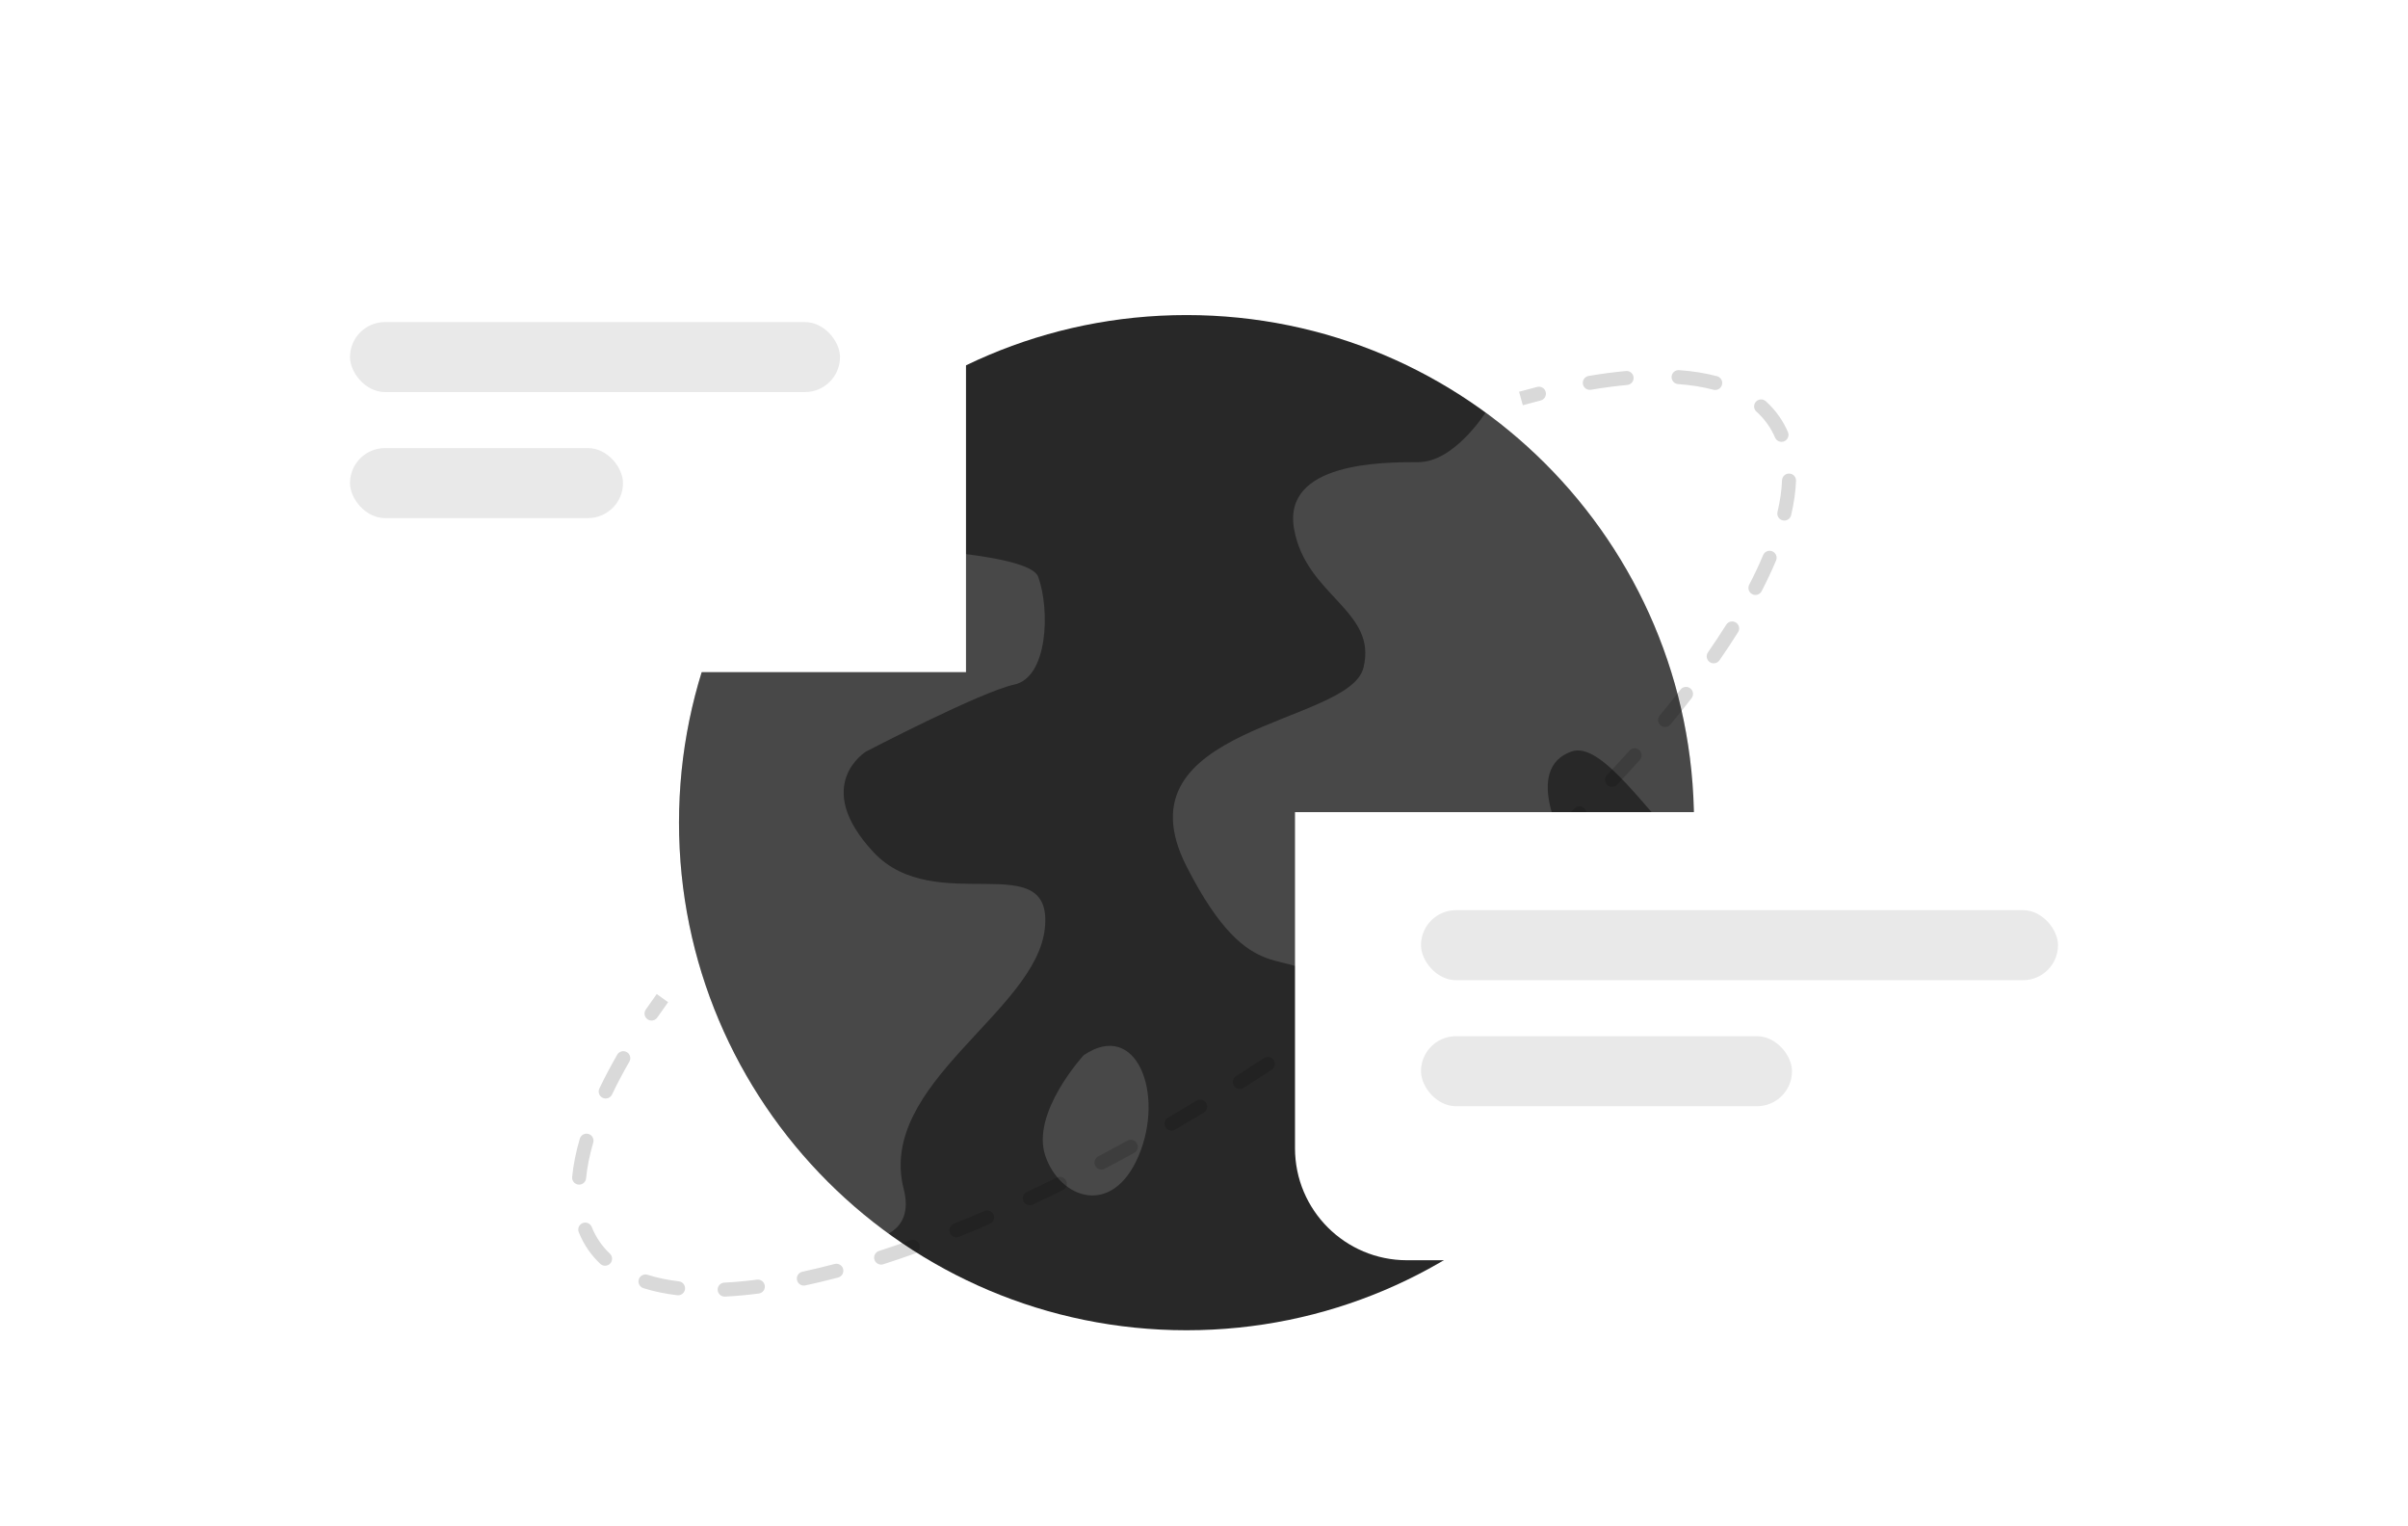 <svg width="344" height="218" viewBox="0 0 344 218" fill="none" xmlns="http://www.w3.org/2000/svg">
<path d="M242 117.5C242 157.541 209.542 190 169.5 190C129.459 190 97 157.541 97 117.5C97 77.459 129.459 45 169.5 45C209.542 45 242 77.459 242 117.5Z" fill="#282828"/>
<path d="M124.753 121.685C115.872 112.121 123.728 107.339 123.728 107.339C123.728 107.339 140.124 98.799 144.907 97.774C149.688 96.749 150.03 87.186 148.323 82.404C146.619 77.633 109.072 77.724 108.883 77.725C101.373 89.146 97.001 102.811 97.001 117.501C97.001 141.638 108.799 163.017 126.94 176.194C128.962 175.082 129.923 173.047 129.104 169.848C125.257 154.819 147.981 144.572 149.261 132.616C150.539 120.66 133.634 131.249 124.753 121.685Z" fill="white" fill-opacity="0.15"/>
<path d="M154.812 150.718C154.812 150.718 147.26 158.916 149.328 165.065C151.395 171.212 158.91 173.946 162.669 165.065C166.426 156.183 162.326 145.594 154.812 150.718Z" fill="white" fill-opacity="0.15"/>
<path d="M193.832 150.369C198.451 159.404 205.426 172.049 211.574 176.547C216.218 173.233 220.452 169.384 224.191 165.093C229.827 148.777 231.957 132.645 227.569 126.959C222.446 120.319 217.664 109.73 224.495 107.339C228.842 105.817 235.266 116.037 241.828 122.487C241.938 120.839 242 119.177 242 117.501C242 93.436 230.272 72.113 212.223 58.927C212.223 58.927 207.757 66.008 202.633 66.008C197.51 66.008 183.164 66.008 184.871 75.572C186.578 85.136 196.826 87.186 194.777 95.384C192.728 103.581 159.253 103.581 169.5 123.734C178.93 142.277 184.129 134.504 188.708 140.596" fill="white" fill-opacity="0.15"/>
<path d="M92.664 144.482C92.508 144.71 92.566 145.021 92.793 145.178C93.021 145.334 93.332 145.276 93.488 145.049L92.664 144.482ZM89.476 151.388C89.614 151.149 89.531 150.843 89.292 150.705C89.053 150.567 88.747 150.65 88.609 150.889L89.476 151.388ZM86.077 155.685C85.958 155.934 86.063 156.233 86.312 156.352C86.562 156.471 86.86 156.365 86.979 156.116L86.077 155.685ZM84.267 163.064C84.345 162.799 84.193 162.521 83.928 162.444C83.663 162.366 83.385 162.518 83.308 162.783L84.267 163.064ZM82.234 168.154C82.208 168.428 82.409 168.673 82.684 168.699C82.959 168.725 83.203 168.524 83.23 168.249L82.234 168.154ZM84.072 175.436C83.97 175.18 83.679 175.055 83.422 175.158C83.166 175.26 83.041 175.551 83.144 175.807L84.072 175.436ZM86.098 180.149C86.299 180.338 86.615 180.329 86.804 180.128C86.994 179.927 86.984 179.61 86.783 179.421L86.098 180.149ZM92.362 182.554C92.099 182.47 91.818 182.615 91.734 182.878C91.65 183.141 91.795 183.423 92.058 183.507L92.362 182.554ZM96.81 184.504C97.084 184.537 97.333 184.341 97.366 184.067C97.398 183.793 97.202 183.544 96.928 183.511L96.81 184.504ZM103.497 183.695C103.221 183.708 103.008 183.942 103.022 184.218C103.035 184.494 103.27 184.707 103.545 184.694L103.497 183.695ZM108.329 184.26C108.603 184.224 108.797 183.973 108.761 183.7C108.726 183.426 108.475 183.232 108.201 183.268L108.329 184.26ZM114.731 182.13C114.461 182.188 114.289 182.454 114.347 182.724C114.405 182.994 114.671 183.165 114.941 183.107L114.731 182.13ZM119.608 181.986C119.875 181.915 120.035 181.642 119.964 181.375C119.894 181.108 119.62 180.948 119.353 181.019L119.608 181.986ZM125.723 179.148C125.46 179.233 125.315 179.514 125.4 179.777C125.484 180.04 125.766 180.185 126.029 180.1L125.723 179.148ZM130.567 178.558C130.827 178.465 130.962 178.179 130.87 177.919C130.777 177.659 130.49 177.524 130.23 177.617L130.567 178.558ZM136.438 175.258C136.182 175.361 136.058 175.652 136.161 175.908C136.264 176.165 136.555 176.289 136.811 176.186L136.438 175.258ZM141.225 174.348C141.479 174.239 141.596 173.945 141.486 173.691C141.377 173.437 141.083 173.32 140.829 173.43L141.225 174.348ZM146.902 170.698C146.652 170.816 146.544 171.113 146.661 171.363C146.778 171.613 147.076 171.721 147.326 171.604L146.902 170.698ZM151.629 169.534C151.877 169.411 151.978 169.111 151.856 168.864C151.734 168.616 151.434 168.515 151.186 168.637L151.629 169.534ZM157.118 165.607C156.873 165.736 156.78 166.039 156.909 166.283C157.038 166.527 157.34 166.621 157.584 166.492L157.118 165.607ZM161.787 164.225C162.029 164.092 162.117 163.788 161.984 163.546C161.851 163.304 161.547 163.216 161.305 163.349L161.787 164.225ZM167.104 160.062C166.865 160.201 166.785 160.507 166.924 160.746C167.063 160.985 167.369 161.065 167.608 160.926L167.104 160.062ZM171.714 158.487C171.95 158.345 172.026 158.037 171.883 157.801C171.74 157.565 171.433 157.489 171.196 157.632L171.714 158.487ZM176.851 154.123C176.617 154.272 176.549 154.581 176.697 154.814C176.845 155.047 177.154 155.115 177.387 154.967L176.851 154.123ZM181.396 152.373C181.627 152.222 181.691 151.911 181.539 151.681C181.388 151.45 181.077 151.386 180.847 151.538L181.396 152.373ZM186.371 147.817C186.144 147.974 186.087 148.285 186.243 148.513C186.4 148.74 186.711 148.797 186.939 148.641L186.371 147.817ZM190.862 145.893C191.087 145.733 191.14 145.421 190.98 145.196C190.82 144.971 190.508 144.919 190.283 145.079L190.862 145.893ZM195.668 141.16C195.447 141.325 195.401 141.638 195.566 141.859C195.731 142.081 196.044 142.127 196.265 141.962L195.668 141.16ZM200.074 139.082C200.293 138.913 200.334 138.599 200.166 138.381C199.998 138.162 199.684 138.121 199.465 138.289L200.074 139.082ZM204.695 134.176C204.48 134.349 204.446 134.663 204.619 134.879C204.793 135.094 205.107 135.128 205.322 134.955L204.695 134.176ZM209.019 131.93C209.231 131.753 209.26 131.438 209.083 131.226C208.906 131.014 208.591 130.985 208.379 131.161L209.019 131.93ZM213.451 126.836C213.243 127.018 213.222 127.334 213.404 127.542C213.585 127.75 213.901 127.771 214.109 127.589L213.451 126.836ZM217.677 124.415C217.881 124.229 217.897 123.913 217.711 123.708C217.526 123.504 217.21 123.488 217.005 123.674L217.677 124.415ZM221.881 119.136C221.681 119.327 221.674 119.644 221.865 119.843C222.056 120.043 222.372 120.05 222.572 119.859L221.881 119.136ZM225.989 116.523C226.185 116.328 226.185 116.012 225.99 115.816C225.795 115.621 225.479 115.62 225.283 115.815L225.989 116.523ZM229.927 111.043C229.737 111.244 229.747 111.561 229.947 111.75C230.148 111.939 230.465 111.93 230.654 111.729L229.927 111.043ZM233.891 108.21C234.075 108.004 234.058 107.688 233.853 107.504C233.647 107.319 233.331 107.337 233.147 107.542L233.891 108.21ZM237.486 102.515C237.31 102.728 237.339 103.043 237.552 103.219C237.764 103.396 238.08 103.366 238.256 103.154L237.486 102.515ZM241.257 99.417C241.426 99.198 241.387 98.884 241.169 98.715C240.951 98.546 240.636 98.585 240.467 98.803L241.257 99.417ZM244.404 93.458C244.246 93.684 244.302 93.996 244.529 94.153C244.756 94.311 245.067 94.255 245.225 94.028L244.404 93.458ZM247.875 90.026C248.022 89.792 247.951 89.484 247.717 89.337C247.484 89.19 247.175 89.26 247.028 89.494L247.875 90.026ZM250.331 83.747C250.204 83.993 250.3 84.294 250.545 84.421C250.79 84.548 251.092 84.452 251.219 84.207L250.331 83.747ZM253.263 79.86C253.37 79.606 253.25 79.312 252.996 79.206C252.741 79.099 252.448 79.219 252.341 79.473L253.263 79.86ZM254.415 73.238C254.352 73.506 254.519 73.775 254.788 73.839C255.056 73.902 255.326 73.735 255.389 73.466L254.415 73.238ZM256.077 68.659C256.088 68.383 255.873 68.151 255.597 68.14C255.321 68.129 255.089 68.344 255.078 68.619L256.077 68.659ZM254.042 62.305C254.151 62.559 254.445 62.676 254.698 62.567C254.952 62.458 255.069 62.164 254.96 61.91L254.042 62.305ZM251.922 57.677C251.717 57.493 251.401 57.509 251.216 57.715C251.031 57.92 251.048 58.236 251.253 58.421L251.922 57.677ZM244.903 55.183C245.17 55.254 245.444 55.096 245.515 54.829C245.586 54.562 245.428 54.288 245.161 54.217L244.903 55.183ZM239.832 53.365C239.557 53.345 239.318 53.553 239.298 53.828C239.278 54.104 239.486 54.343 239.761 54.362L239.832 53.365ZM232.417 54.487C232.692 54.462 232.895 54.218 232.87 53.943C232.845 53.668 232.602 53.466 232.327 53.491L232.417 54.487ZM227.03 54.19C226.758 54.236 226.574 54.494 226.62 54.766C226.667 55.038 226.925 55.222 227.197 55.175L227.03 54.19ZM219.97 56.717C220.238 56.649 220.4 56.377 220.332 56.109C220.264 55.842 219.992 55.68 219.725 55.747L219.97 56.717ZM94.225 142.267C93.688 143.01 93.168 143.749 92.664 144.482L93.488 145.049C93.988 144.322 94.504 143.59 95.036 142.852L94.225 142.267ZM88.609 150.889C87.667 152.525 86.822 154.125 86.077 155.685L86.979 156.116C87.712 154.582 88.545 153.004 89.476 151.388L88.609 150.889ZM83.308 162.783C82.758 164.66 82.397 166.454 82.234 168.154L83.23 168.249C83.385 166.622 83.733 164.89 84.267 163.064L83.308 162.783ZM83.144 175.807C83.493 176.683 83.936 177.507 84.474 178.275L85.293 177.702C84.8 176.998 84.394 176.242 84.072 175.436L83.144 175.807ZM84.474 178.275C84.95 178.955 85.492 179.579 86.098 180.149L86.783 179.421C86.226 178.897 85.729 178.324 85.293 177.702L84.474 178.275ZM92.058 183.507C93.51 183.97 95.098 184.301 96.81 184.504L96.928 183.511C95.27 183.314 93.745 182.996 92.362 182.554L92.058 183.507ZM103.545 184.694C105.076 184.619 106.672 184.474 108.329 184.26L108.201 183.268C106.568 183.479 104.998 183.622 103.497 183.695L103.545 184.694ZM114.941 183.107C116.459 182.781 118.016 182.407 119.608 181.986L119.353 181.019C117.774 181.436 116.233 181.807 114.731 182.13L114.941 183.107ZM126.029 180.1C127.517 179.622 129.03 179.107 130.567 178.558L130.23 177.617C128.703 178.162 127.2 178.673 125.723 179.148L126.029 180.1ZM136.811 176.186C138.266 175.602 139.738 174.989 141.225 174.348L140.829 173.43C139.349 174.067 137.885 174.677 136.438 175.258L136.811 176.186ZM147.326 171.604C148.749 170.937 150.184 170.247 151.629 169.534L151.186 168.637C149.747 169.347 148.318 170.035 146.902 170.698L147.326 171.604ZM157.584 166.492C158.978 165.757 160.379 165.001 161.787 164.225L161.305 163.349C159.902 164.122 158.506 164.875 157.118 165.607L157.584 166.492ZM167.608 160.926C168.972 160.131 170.341 159.318 171.714 158.487L171.196 157.632C169.828 158.46 168.463 159.27 167.104 160.062L167.608 160.926ZM177.387 154.967C178.721 154.119 180.058 153.254 181.396 152.373L180.847 151.538C179.513 152.416 178.18 153.278 176.851 154.123L177.387 154.967ZM186.939 148.641C187.594 148.189 188.25 147.734 188.906 147.275L188.332 146.455C187.679 146.913 187.025 147.367 186.371 147.817L186.939 148.641ZM188.906 147.275C189.561 146.815 190.214 146.355 190.862 145.893L190.283 145.079C189.636 145.539 188.986 145.998 188.332 146.455L188.906 147.275ZM196.265 141.962C197.551 141.006 198.82 140.045 200.074 139.082L199.465 138.289C198.215 139.249 196.95 140.206 195.668 141.16L196.265 141.962ZM205.322 134.955C206.573 133.948 207.805 132.94 209.019 131.93L208.379 131.161C207.169 132.168 205.941 133.173 204.695 134.176L205.322 134.955ZM214.109 127.589C215.32 126.531 216.509 125.473 217.677 124.415L217.005 123.674C215.842 124.728 214.657 125.782 213.451 126.836L214.109 127.589ZM222.572 119.859C223.737 118.745 224.876 117.633 225.989 116.523L225.283 115.815C224.175 116.919 223.041 118.027 221.881 119.136L222.572 119.859ZM230.654 111.729C231.765 110.55 232.844 109.377 233.891 108.21L233.147 107.542C232.106 108.703 231.032 109.87 229.927 111.043L230.654 111.729ZM238.256 103.154C239.297 101.897 240.298 100.651 241.257 99.417L240.467 98.803C239.515 100.029 238.521 101.267 237.486 102.515L238.256 103.154ZM245.225 94.028C246.165 92.675 247.049 91.341 247.875 90.026L247.028 89.494C246.211 90.795 245.335 92.117 244.404 93.458L245.225 94.028ZM251.219 84.207C251.988 82.723 252.67 81.273 253.263 79.86L252.341 79.473C251.759 80.859 251.089 82.285 250.331 83.747L251.219 84.207ZM255.389 73.466C255.783 71.788 256.016 70.182 256.077 68.659L255.078 68.619C255.02 70.07 254.797 71.612 254.415 73.238L255.389 73.466ZM254.96 61.91C254.632 61.147 254.231 60.423 253.755 59.744L252.936 60.317C253.371 60.94 253.74 61.603 254.042 62.305L254.96 61.91ZM253.755 59.744C253.225 58.987 252.612 58.298 251.922 57.677L251.253 58.421C251.888 58.992 252.45 59.624 252.936 60.317L253.755 59.744ZM245.161 54.217C243.534 53.783 241.753 53.502 239.832 53.365L239.761 54.362C241.629 54.495 243.347 54.768 244.903 55.183L245.161 54.217ZM232.327 53.491C230.631 53.645 228.863 53.879 227.03 54.19L227.197 55.175C229.008 54.868 230.75 54.638 232.417 54.487L232.327 53.491ZM219.725 55.747C218.875 55.962 218.015 56.191 217.144 56.434L217.412 57.397C218.276 57.157 219.128 56.93 219.97 56.717L219.725 55.747ZM92.252 144.199C91.939 144.654 92.055 145.277 92.51 145.59C92.965 145.902 93.588 145.787 93.9 145.332L92.252 144.199ZM89.909 151.637C90.185 151.159 90.02 150.547 89.541 150.272C89.063 149.996 88.451 150.161 88.176 150.639L89.909 151.637ZM85.626 155.47C85.388 155.968 85.599 156.565 86.097 156.803C86.595 157.041 87.192 156.83 87.43 156.331L85.626 155.47ZM84.747 163.204C84.902 162.674 84.598 162.119 84.068 161.964C83.538 161.809 82.983 162.113 82.828 162.643L84.747 163.204ZM81.736 168.106C81.684 168.656 82.087 169.144 82.637 169.197C83.186 169.249 83.675 168.846 83.727 168.296L81.736 168.106ZM84.536 175.251C84.332 174.738 83.75 174.488 83.237 174.693C82.724 174.898 82.474 175.48 82.679 175.993L84.536 175.251ZM85.755 180.513C86.157 180.892 86.79 180.873 87.168 180.471C87.547 180.068 87.528 179.435 87.126 179.057L85.755 180.513ZM92.514 182.078C91.988 181.91 91.425 182.2 91.257 182.726C91.089 183.253 91.38 183.815 91.906 183.983L92.514 182.078ZM96.751 185.001C97.3 185.066 97.797 184.674 97.862 184.126C97.927 183.577 97.536 183.08 96.987 183.015L96.751 185.001ZM103.473 183.195C102.921 183.222 102.496 183.691 102.522 184.242C102.549 184.794 103.018 185.22 103.57 185.193L103.473 183.195ZM108.394 184.756C108.941 184.685 109.328 184.183 109.257 183.635C109.186 183.088 108.685 182.701 108.137 182.772L108.394 184.756ZM114.626 181.641C114.086 181.757 113.742 182.289 113.858 182.829C113.975 183.369 114.507 183.712 115.046 183.596L114.626 181.641ZM119.736 182.469C120.27 182.328 120.589 181.781 120.448 181.247C120.306 180.713 119.759 180.394 119.225 180.536L119.736 182.469ZM125.57 178.672C125.044 178.841 124.755 179.405 124.924 179.93C125.093 180.456 125.656 180.745 126.182 180.576L125.57 178.672ZM130.735 179.029C131.255 178.843 131.526 178.271 131.34 177.751C131.155 177.231 130.582 176.96 130.062 177.146L130.735 179.029ZM136.252 174.794C135.739 175 135.491 175.582 135.697 176.095C135.903 176.607 136.485 176.856 136.997 176.65L136.252 174.794ZM141.423 174.807C141.93 174.589 142.164 174 141.946 173.493C141.727 172.986 141.139 172.752 140.632 172.97L141.423 174.807ZM146.69 170.246C146.189 170.48 145.974 171.075 146.208 171.575C146.442 172.076 147.038 172.291 147.538 172.057L146.69 170.246ZM151.85 169.982C152.346 169.737 152.549 169.138 152.304 168.642C152.06 168.147 151.46 167.944 150.965 168.189L151.85 169.982ZM156.884 165.165C156.396 165.423 156.209 166.028 156.466 166.516C156.724 167.005 157.329 167.192 157.818 166.934L156.884 165.165ZM162.029 164.663C162.512 164.397 162.689 163.789 162.422 163.305C162.156 162.821 161.547 162.645 161.064 162.911L162.029 164.663ZM166.852 159.63C166.375 159.908 166.214 160.521 166.492 160.998C166.77 161.475 167.382 161.636 167.859 161.358L166.852 159.63ZM171.973 158.915C172.445 158.629 172.597 158.015 172.311 157.542C172.025 157.069 171.41 156.918 170.937 157.204L171.973 158.915ZM176.582 153.702C176.116 153.998 175.979 154.616 176.275 155.082C176.571 155.548 177.189 155.686 177.655 155.389L176.582 153.702ZM181.671 152.791C182.133 152.487 182.261 151.867 181.957 151.406C181.653 150.945 181.033 150.817 180.572 151.12L181.671 152.791ZM186.088 147.406C185.633 147.719 185.518 148.342 185.832 148.796C186.145 149.251 186.768 149.366 187.222 149.052L186.088 147.406ZM191.152 146.301C191.602 145.981 191.707 145.356 191.387 144.906C191.067 144.456 190.443 144.351 189.993 144.671L191.152 146.301ZM195.37 140.759C194.927 141.088 194.835 141.715 195.165 142.158C195.494 142.601 196.121 142.693 196.564 142.363L195.37 140.759ZM200.379 139.478C200.817 139.142 200.899 138.514 200.562 138.076C200.226 137.638 199.598 137.556 199.16 137.892L200.379 139.478ZM204.382 133.786C203.952 134.132 203.884 134.762 204.23 135.192C204.576 135.622 205.206 135.69 205.636 135.344L204.382 133.786ZM209.338 132.314C209.763 131.961 209.821 131.33 209.467 130.906C209.114 130.481 208.484 130.424 208.059 130.777L209.338 132.314ZM213.122 126.46C212.706 126.823 212.664 127.455 213.027 127.871C213.391 128.287 214.022 128.329 214.438 127.966L213.122 126.46ZM218.013 124.785C218.422 124.414 218.453 123.782 218.082 123.373C217.711 122.963 217.079 122.932 216.669 123.303L218.013 124.785ZM221.535 118.775C221.136 119.157 221.122 119.79 221.503 120.189C221.885 120.588 222.518 120.602 222.917 120.22L221.535 118.775ZM226.342 116.878C226.733 116.488 226.734 115.855 226.345 115.463C225.955 115.072 225.322 115.071 224.93 115.461L226.342 116.878ZM229.563 110.7C229.184 111.102 229.203 111.735 229.605 112.114C230.006 112.493 230.639 112.474 231.018 112.072L229.563 110.7ZM234.263 108.544C234.632 108.133 234.598 107.5 234.187 107.132C233.775 106.763 233.143 106.797 232.774 107.208L234.263 108.544ZM237.101 102.196C236.749 102.621 236.808 103.252 237.233 103.604C237.658 103.957 238.288 103.898 238.641 103.473L237.101 102.196ZM241.652 99.723C241.991 99.287 241.912 98.659 241.475 98.32C241.039 97.981 240.411 98.06 240.072 98.497L241.652 99.723ZM243.993 93.172C243.678 93.626 243.79 94.249 244.243 94.564C244.697 94.879 245.32 94.767 245.635 94.314L243.993 93.172ZM248.298 90.292C248.592 89.825 248.451 89.207 247.984 88.913C247.516 88.62 246.899 88.76 246.605 89.228L248.298 90.292ZM249.887 83.517C249.633 84.008 249.825 84.611 250.315 84.865C250.806 85.119 251.409 84.928 251.663 84.437L249.887 83.517ZM253.724 80.054C253.938 79.544 253.698 78.958 253.189 78.745C252.68 78.531 252.094 78.77 251.88 79.28L253.724 80.054ZM253.929 73.123C253.802 73.661 254.136 74.199 254.673 74.325C255.211 74.452 255.749 74.118 255.876 73.581L253.929 73.123ZM256.576 68.68C256.599 68.128 256.169 67.662 255.617 67.64C255.065 67.618 254.6 68.047 254.578 68.599L256.576 68.68ZM253.582 62.503C253.8 63.01 254.389 63.245 254.896 63.026C255.403 62.808 255.638 62.22 255.42 61.713L253.582 62.503ZM252.256 57.306C251.846 56.936 251.213 56.97 250.844 57.38C250.475 57.791 250.508 58.423 250.919 58.793L252.256 57.306ZM244.774 55.666C245.308 55.809 245.856 55.491 245.998 54.958C246.141 54.424 245.823 53.876 245.29 53.734L244.774 55.666ZM239.868 52.866C239.317 52.827 238.838 53.242 238.799 53.793C238.76 54.344 239.175 54.822 239.726 54.861L239.868 52.866ZM232.463 54.985C233.013 54.934 233.418 54.448 233.368 53.898C233.318 53.348 232.831 52.943 232.281 52.993L232.463 54.985ZM226.946 53.697C226.402 53.789 226.035 54.305 226.127 54.85C226.22 55.394 226.736 55.761 227.281 55.669L226.946 53.697ZM220.093 57.202C220.628 57.066 220.952 56.522 220.817 55.987C220.681 55.451 220.137 55.127 219.602 55.263L220.093 57.202ZM93.82 141.974C93.281 142.721 92.758 143.463 92.252 144.199L93.9 145.332C94.397 144.608 94.911 143.879 95.442 143.145L93.82 141.974ZM88.176 150.639C87.228 152.286 86.376 153.897 85.626 155.47L87.43 156.331C88.157 154.81 88.984 153.244 89.909 151.637L88.176 150.639ZM82.828 162.643C82.271 164.545 81.902 166.37 81.736 168.106L83.727 168.296C83.879 166.706 84.22 165.006 84.747 163.204L82.828 162.643ZM82.679 175.993C83.043 176.903 83.504 177.761 84.064 178.562L85.703 177.415C85.233 176.743 84.844 176.022 84.536 175.251L82.679 175.993ZM84.064 178.562C84.56 179.27 85.125 179.921 85.755 180.513L87.126 179.057C86.594 178.556 86.119 178.009 85.703 177.415L84.064 178.562ZM91.906 183.983C93.392 184.458 95.013 184.794 96.751 185.001L96.987 183.015C95.355 182.821 93.862 182.508 92.514 182.078L91.906 183.983ZM103.57 185.193C105.115 185.118 106.724 184.972 108.394 184.756L108.137 182.772C106.515 182.982 104.959 183.123 103.473 183.195L103.57 185.193ZM115.046 183.596C116.572 183.268 118.136 182.892 119.736 182.469L119.225 180.536C117.654 180.951 116.119 181.319 114.626 181.641L115.046 183.596ZM126.182 180.576C127.675 180.096 129.194 179.58 130.735 179.029L130.062 177.146C128.54 177.69 127.042 178.199 125.57 178.672L126.182 180.576ZM136.997 176.65C138.456 176.064 139.932 175.45 141.423 174.807L140.632 172.97C139.155 173.606 137.695 174.214 136.252 174.794L136.997 176.65ZM147.538 172.057C148.964 171.389 150.402 170.697 151.85 169.982L150.965 168.189C149.529 168.898 148.103 169.584 146.69 170.246L147.538 172.057ZM157.818 166.934C159.214 166.198 160.618 165.44 162.029 164.663L161.064 162.911C159.663 163.683 158.27 164.434 156.884 165.165L157.818 166.934ZM167.859 161.358C169.226 160.562 170.597 159.747 171.973 158.915L170.937 157.204C169.571 158.031 168.209 158.839 166.852 159.63L167.859 161.358ZM177.655 155.389C178.992 154.539 180.331 153.673 181.671 152.791L180.572 151.12C179.24 151.997 177.91 152.857 176.582 153.702L177.655 155.389ZM187.222 149.052C187.879 148.6 188.536 148.144 189.193 147.684L188.045 146.046C187.393 146.503 186.74 146.956 186.088 147.406L187.222 149.052ZM189.193 147.684C189.849 147.224 190.502 146.763 191.152 146.301L189.993 144.671C189.347 145.131 188.698 145.589 188.045 146.046L189.193 147.684ZM196.564 142.363C197.851 141.405 199.123 140.443 200.379 139.478L199.16 137.892C197.913 138.851 196.649 139.807 195.37 140.759L196.564 142.363ZM205.636 135.344C206.888 134.336 208.123 133.326 209.338 132.314L208.059 130.777C206.852 131.782 205.626 132.785 204.382 133.786L205.636 135.344ZM214.438 127.966C215.651 126.906 216.843 125.845 218.013 124.785L216.669 123.303C215.509 124.355 214.326 125.408 213.122 126.46L214.438 127.966ZM222.917 120.22C224.085 119.104 225.226 117.989 226.342 116.878L224.93 115.461C223.825 116.563 222.693 117.668 221.535 118.775L222.917 120.22ZM231.018 112.072C232.132 110.89 233.214 109.714 234.263 108.544L232.774 107.208C231.736 108.366 230.665 109.53 229.563 110.7L231.018 112.072ZM238.641 103.473C239.686 102.213 240.69 100.962 241.652 99.723L240.072 98.497C239.124 99.718 238.133 100.952 237.101 102.196L238.641 103.473ZM245.635 94.314C246.58 92.955 247.468 91.614 248.298 90.292L246.605 89.228C245.792 90.522 244.921 91.837 243.993 93.172L245.635 94.314ZM251.663 84.437C252.437 82.942 253.125 81.48 253.724 80.054L251.88 79.28C251.304 80.652 250.639 82.066 249.887 83.517L251.663 84.437ZM255.876 73.581C256.276 71.876 256.514 70.239 256.576 68.68L254.578 68.599C254.521 70.013 254.305 71.523 253.929 73.123L255.876 73.581ZM255.42 61.713C255.078 60.918 254.66 60.165 254.164 59.457L252.526 60.604C252.942 61.198 253.294 61.831 253.582 62.503L255.42 61.713ZM254.164 59.457C253.612 58.668 252.974 57.951 252.256 57.306L250.919 58.793C251.526 59.339 252.063 59.943 252.526 60.604L254.164 59.457ZM245.29 53.734C243.628 53.291 241.814 53.005 239.868 52.866L239.726 54.861C241.568 54.992 243.254 55.261 244.774 55.666L245.29 53.734ZM232.281 52.993C230.572 53.148 228.791 53.384 226.946 53.697L227.281 55.669C229.08 55.363 230.809 55.135 232.463 54.985L232.281 52.993ZM219.602 55.263C218.748 55.479 217.884 55.709 217.01 55.952L217.546 57.879C218.406 57.639 219.255 57.414 220.093 57.202L219.602 55.263Z" fill="black" fill-opacity="0.15"/>
<g filter="url(#filter0_d_110_226)">
<path d="M32 44C32 35.163 39.163 28 48 28H122C130.837 28 138 35.163 138 44V92H48C39.163 92 32 84.837 32 76V44Z" fill="white"/>
</g>
<rect x="50" y="46" width="70" height="10" rx="5" fill="#E9E9E9"/>
<rect x="50" y="64" width="39" height="10" rx="5" fill="#E9E9E9"/>
<g filter="url(#filter1_d_110_226)">
<path d="M185 112H296C304.837 112 312 119.163 312 128V160C312 168.837 304.837 176 296 176H201C192.163 176 185 168.837 185 160V112Z" fill="white"/>
</g>
<rect x="203" y="130" width="91" height="10" rx="5" fill="#E9E9E9"/>
<rect x="203" y="148" width="53" height="10" rx="5" fill="#E9E9E9"/>
<defs>
<filter id="filter0_d_110_226" x="0" y="0" width="170" height="128" filterUnits="userSpaceOnUse" color-interpolation-filters="sRGB">
<feFlood flood-opacity="0" result="BackgroundImageFix"/>
<feColorMatrix in="SourceAlpha" type="matrix" values="0 0 0 0 0 0 0 0 0 0 0 0 0 0 0 0 0 0 127 0" result="hardAlpha"/>
<feOffset dy="4"/>
<feGaussianBlur stdDeviation="16"/>
<feComposite in2="hardAlpha" operator="out"/>
<feColorMatrix type="matrix" values="0 0 0 0 0 0 0 0 0 0 0 0 0 0 0 0 0 0 0.05 0"/>
<feBlend mode="normal" in2="BackgroundImageFix" result="effect1_dropShadow_110_226"/>
<feBlend mode="normal" in="SourceGraphic" in2="effect1_dropShadow_110_226" result="shape"/>
</filter>
<filter id="filter1_d_110_226" x="153" y="84" width="191" height="128" filterUnits="userSpaceOnUse" color-interpolation-filters="sRGB">
<feFlood flood-opacity="0" result="BackgroundImageFix"/>
<feColorMatrix in="SourceAlpha" type="matrix" values="0 0 0 0 0 0 0 0 0 0 0 0 0 0 0 0 0 0 127 0" result="hardAlpha"/>
<feOffset dy="4"/>
<feGaussianBlur stdDeviation="16"/>
<feComposite in2="hardAlpha" operator="out"/>
<feColorMatrix type="matrix" values="0 0 0 0 0 0 0 0 0 0 0 0 0 0 0 0 0 0 0.05 0"/>
<feBlend mode="normal" in2="BackgroundImageFix" result="effect1_dropShadow_110_226"/>
<feBlend mode="normal" in="SourceGraphic" in2="effect1_dropShadow_110_226" result="shape"/>
</filter>
</defs>
</svg>
